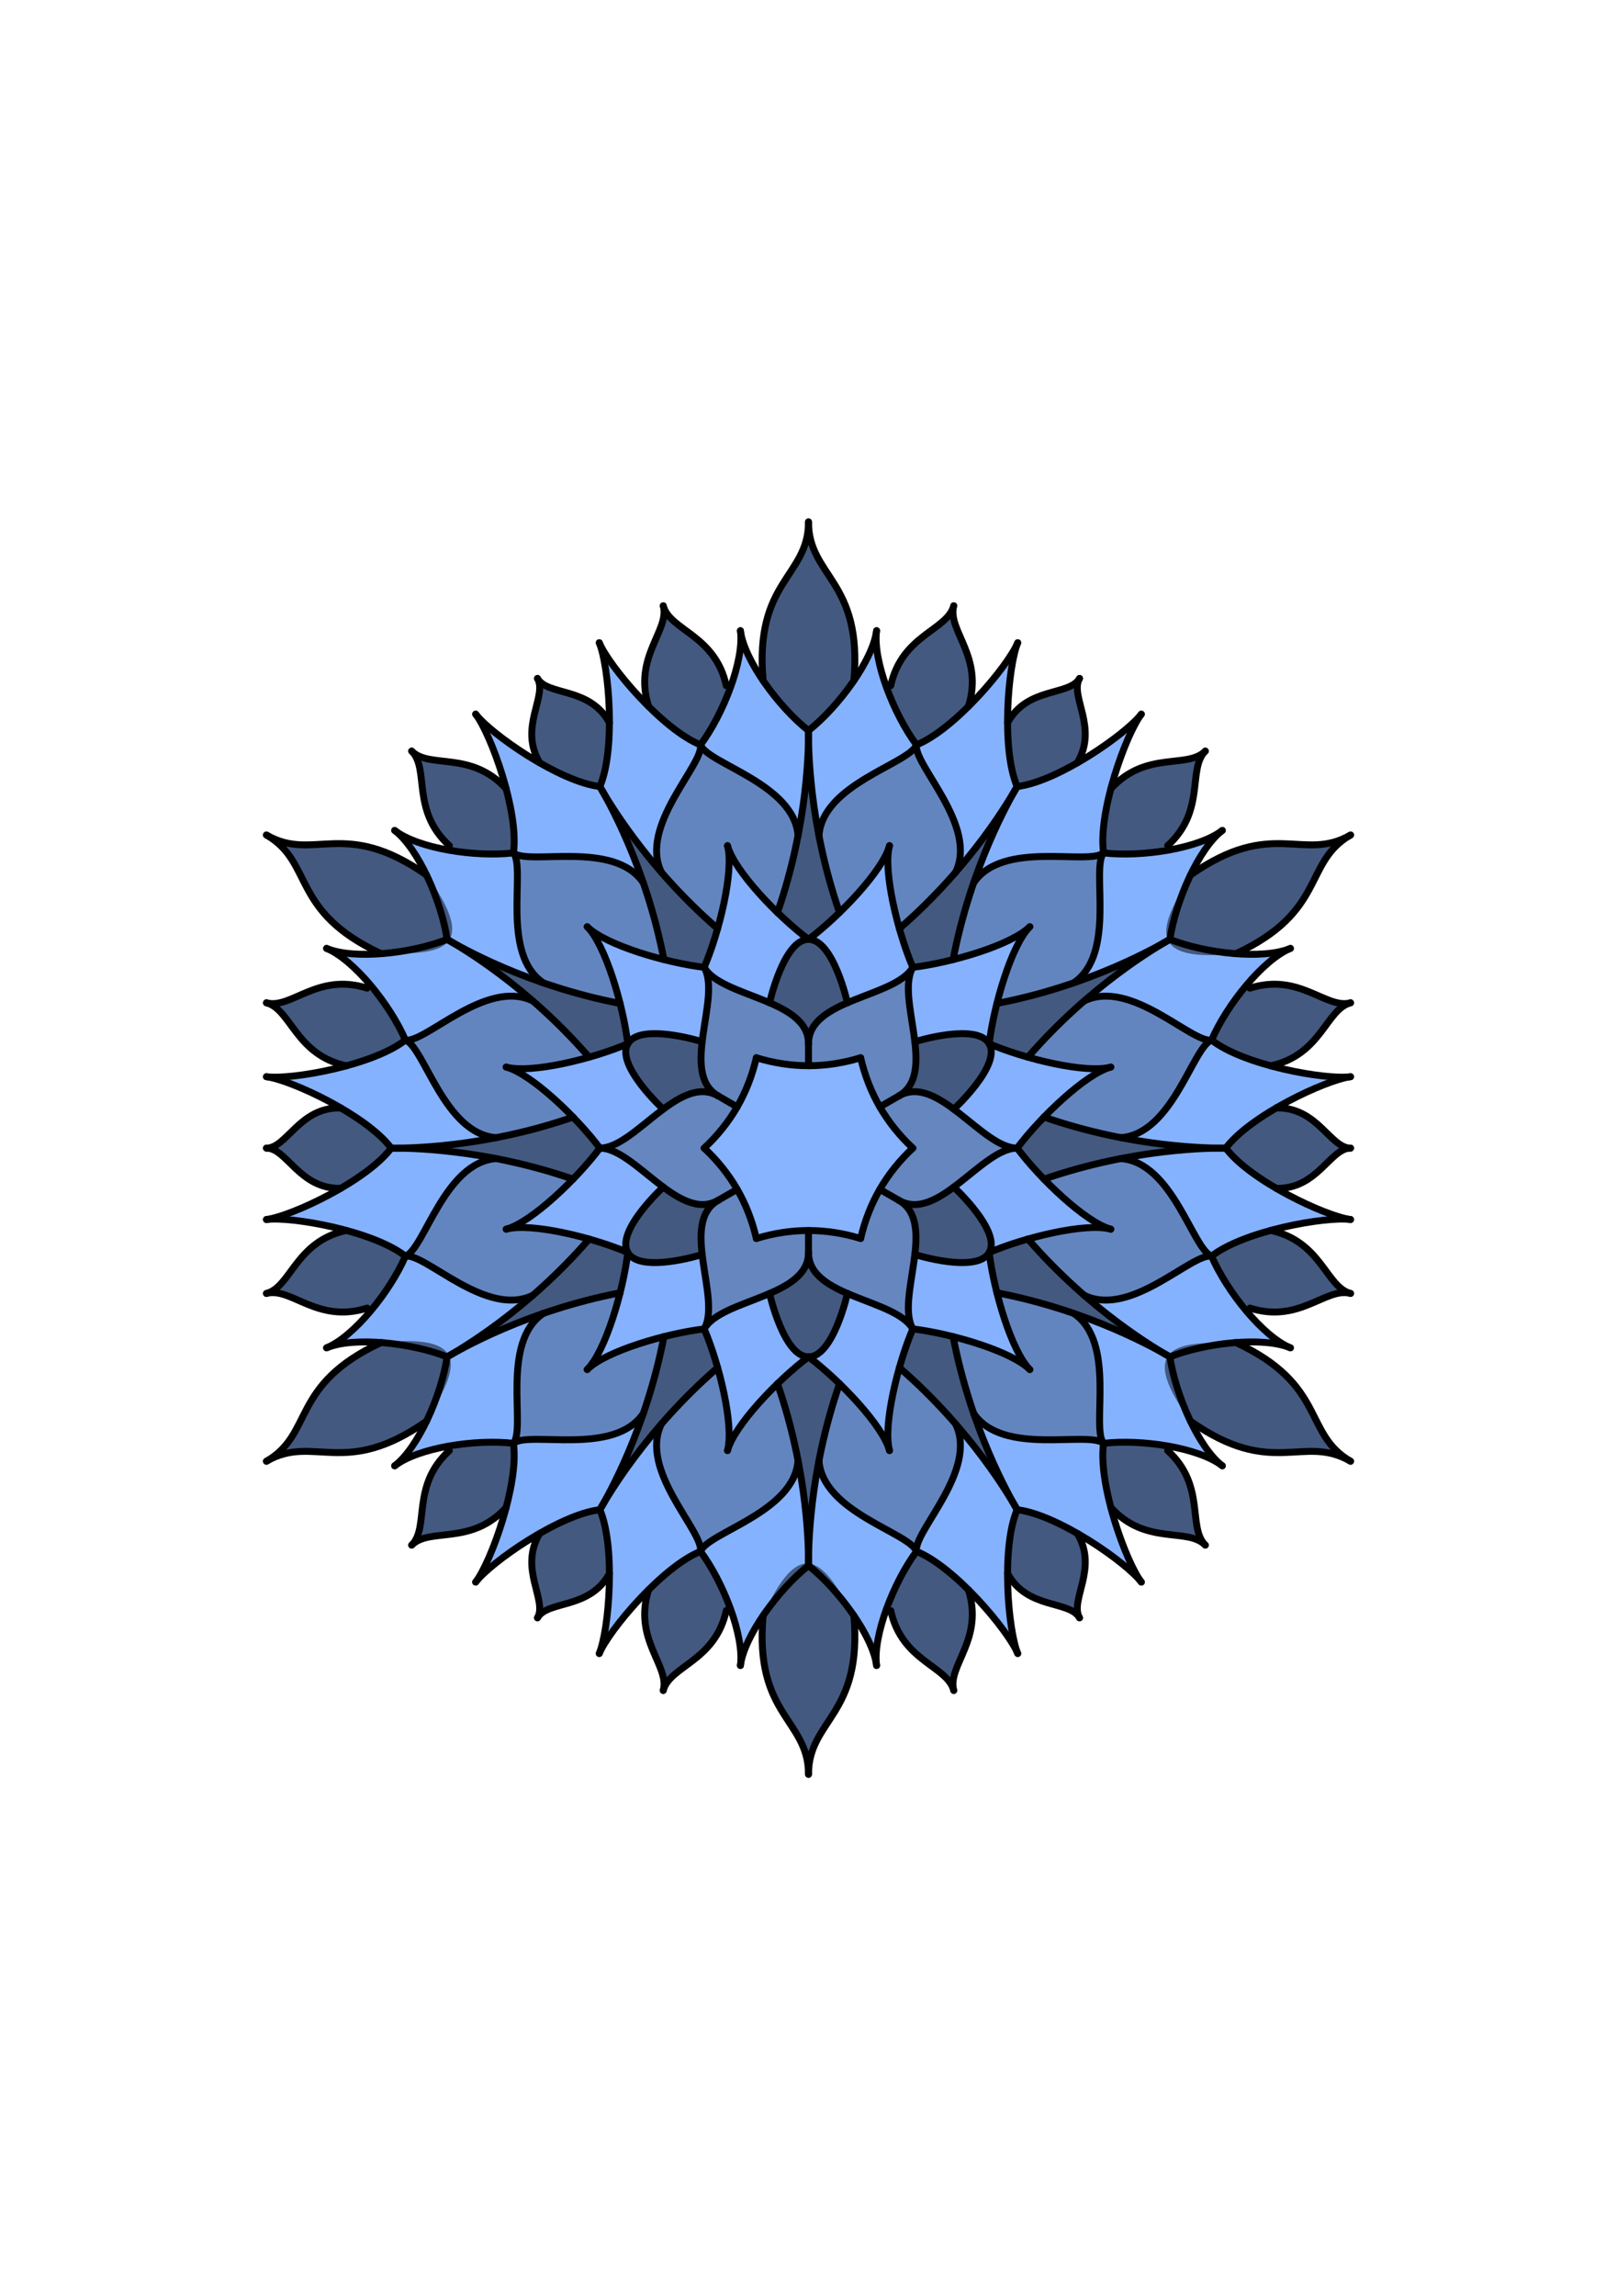 <?xml version="1.0" encoding="UTF-8" standalone="no"?>
<!-- Created with Inkscape (http://www.inkscape.org/) -->

<svg
   width="62mm"
   height="88mm"
   viewBox="0 0 62 88"
   version="1.1"
   id="svg1"
   inkscape:version="1.4 (e7c3feb100, 2024-10-09)"
   sodipodi:docname="hexagon-B8-62x88.svg"
   xmlns:inkscape="http://www.inkscape.org/namespaces/inkscape"
   xmlns:sodipodi="http://sodipodi.sourceforge.net/DTD/sodipodi-0.dtd"
   xmlns:xlink="http://www.w3.org/1999/xlink"
   xmlns="http://www.w3.org/2000/svg"
   xmlns:svg="http://www.w3.org/2000/svg"
   xmlns:rdf="http://www.w3.org/1999/02/22-rdf-syntax-ns#"
   xmlns:cc="http://creativecommons.org/ns#">
  <sodipodi:namedview
     id="namedview1"
     pagecolor="#ffffff"
     bordercolor="#666666"
     borderopacity="1.0"
     inkscape:showpageshadow="2"
     inkscape:pageopacity="0.0"
     inkscape:pagecheckerboard="0"
     inkscape:deskcolor="#d1d1d1"
     inkscape:document-units="mm"
     showgrid="true"
     inkscape:zoom="1.6771169"
     inkscape:cx="117.16535"
     inkscape:cy="166.35692"
     inkscape:window-width="1233"
     inkscape:window-height="879"
     inkscape:window-x="32"
     inkscape:window-y="0"
     inkscape:window-maximized="0"
     inkscape:current-layer="layer5"
     showguides="true">
    <inkscape:grid
       id="grid1"
       units="mm"
       originx="-1"
       originy="0"
       spacingx="1"
       spacingy="1"
       empcolor="#0099e5"
       empopacity="0.302"
       color="#0099e5"
       opacity="0.149"
       empspacing="4"
       enabled="false"
       visible="true" />
    <sodipodi:guide
       position="31,44"
       orientation="1,0"
       id="guide1"
       inkscape:locked="false" />
    <sodipodi:guide
       position="31,44"
       orientation="0,-1"
       id="guide2"
       inkscape:locked="false" />
    <sodipodi:guide
       position="31,44"
       orientation="0.5,0.866"
       id="guide3"
       inkscape:locked="false"
       inkscape:label=""
       inkscape:color="rgb(0,134,229)" />
    <sodipodi:guide
       position="31,44"
       orientation="0.866,0.5"
       id="guide4"
       inkscape:locked="false"
       inkscape:label=""
       inkscape:color="rgb(0,134,229)" />
    <sodipodi:guide
       position="31,44"
       orientation="0.866,-0.5"
       id="guide5"
       inkscape:locked="false"
       inkscape:label=""
       inkscape:color="rgb(0,134,229)" />
    <sodipodi:guide
       position="33.806,45.62"
       orientation="0.5,-0.866"
       id="guide6"
       inkscape:locked="false"
       inkscape:label=""
       inkscape:color="rgb(0,134,229)" />
    <sodipodi:guide
       position="31,44"
       orientation="0.131,0.991"
       id="guide19"
       inkscape:locked="false"
       inkscape:label=""
       inkscape:color="rgb(220,138,221)" />
    <sodipodi:guide
       position="31,44"
       orientation="0.259,0.966"
       id="guide20"
       inkscape:locked="false"
       inkscape:label=""
       inkscape:color="rgb(220,138,221)" />
    <sodipodi:guide
       position="31,44"
       orientation="0.383,0.924"
       id="guide21"
       inkscape:locked="false"
       inkscape:label=""
       inkscape:color="rgb(220,138,221)" />
    <sodipodi:guide
       position="31,44"
       orientation="0.609,0.793"
       id="guide22"
       inkscape:locked="false"
       inkscape:label=""
       inkscape:color="rgb(220,138,221)" />
    <sodipodi:guide
       position="31,44"
       orientation="0.707,0.707"
       id="guide23"
       inkscape:locked="false"
       inkscape:label=""
       inkscape:color="rgb(220,138,221)" />
    <sodipodi:guide
       position="31,44"
       orientation="0.793,0.609"
       id="guide24"
       inkscape:locked="false"
       inkscape:label=""
       inkscape:color="rgb(220,138,221)" />
    <sodipodi:guide
       position="31,44"
       orientation="0.924,0.383"
       id="guide25"
       inkscape:locked="false"
       inkscape:label=""
       inkscape:color="rgb(220,138,221)" />
    <sodipodi:guide
       position="31,44"
       orientation="0.966,0.259"
       id="guide26"
       inkscape:locked="false"
       inkscape:label=""
       inkscape:color="rgb(220,138,221)" />
    <sodipodi:guide
       position="31,44"
       orientation="0.991,0.131"
       id="guide27"
       inkscape:locked="false"
       inkscape:label=""
       inkscape:color="rgb(220,138,221)" />
    <sodipodi:guide
       position="31,44"
       orientation="0.991,-0.131"
       id="guide28"
       inkscape:locked="false"
       inkscape:label=""
       inkscape:color="rgb(220,138,221)" />
    <sodipodi:guide
       position="38.029,60.971"
       orientation="0.924,-0.383"
       id="guide30"
       inkscape:locked="false"
       inkscape:label=""
       inkscape:color="rgb(220,138,221)" />
    <sodipodi:guide
       position="31,44"
       orientation="0.793,-0.609"
       id="guide31"
       inkscape:locked="false"
       inkscape:label=""
       inkscape:color="rgb(220,138,221)" />
    <sodipodi:guide
       position="31,44"
       orientation="0.707,-0.707"
       id="guide32"
       inkscape:locked="false"
       inkscape:label=""
       inkscape:color="rgb(220,138,221)" />
    <sodipodi:guide
       position="31,44"
       orientation="0.609,-0.793"
       id="guide33"
       inkscape:locked="false"
       inkscape:label=""
       inkscape:color="rgb(220,138,221)" />
    <sodipodi:guide
       position="31,44"
       orientation="0.131,-0.991"
       id="guide36"
       inkscape:locked="false"
       inkscape:label=""
       inkscape:color="rgb(220,138,221)" />
    <sodipodi:guide
       position="31,44"
       orientation="0.259,-0.966"
       id="guide275"
       inkscape:locked="false"
       inkscape:label=""
       inkscape:color="rgb(220,138,221)" />
    <sodipodi:guide
       position="31,44"
       orientation="0.383,-0.924"
       id="guide276"
       inkscape:locked="false"
       inkscape:label=""
       inkscape:color="rgb(220,138,221)" />
    <sodipodi:guide
       position="31,44"
       orientation="0.966,-0.259"
       id="guide277"
       inkscape:locked="false"
       inkscape:label=""
       inkscape:color="rgb(220,138,221)" />
  </sodipodi:namedview>
  <defs
     id="defs1" />
  <g
     inkscape:label="placement guides"
     inkscape:groupmode="layer"
     id="layer1"
     style="display:none"
     sodipodi:insensitive="true">
    <g
       id="g36">
      <rect
         style="display:inline;fill:none;fill-opacity:1;stroke:#7f7f7f;stroke-width:0.132;stroke-linecap:round;stroke-linejoin:round;stroke-miterlimit:4;stroke-dasharray:none;stroke-dashoffset:0;stroke-opacity:1"
         id="rect1377-7-46"
         width="61.934"
         height="87.934"
         x="0.066"
         y="0.066"
         rx="0"
         ry="0.04" />
      <circle
         style="vector-effect:non-scaling-stroke;fill:none;stroke:#000000;stroke-width:0.265;stroke-linecap:round;stroke-linejoin:round;stroke-dasharray:none;-inkscape-stroke:hairline"
         id="path6"
         cx="31"
         cy="44"
         r="4" />
      <circle
         style="vector-effect:non-scaling-stroke;fill:none;stroke:#000000;stroke-width:0.265;stroke-linecap:round;stroke-linejoin:round;stroke-dasharray:none;-inkscape-stroke:hairline"
         id="path7"
         cx="31"
         cy="44"
         r="8" />
      <circle
         style="vector-effect:non-scaling-stroke;fill:none;stroke:#000000;stroke-width:0.265;stroke-linecap:round;stroke-linejoin:round;stroke-dasharray:none;-inkscape-stroke:hairline"
         id="path8"
         cx="31"
         cy="44"
         r="12" />
      <circle
         style="vector-effect:non-scaling-stroke;fill:none;stroke:#000000;stroke-width:0.265;stroke-linecap:round;stroke-linejoin:round;stroke-dasharray:none;-inkscape-stroke:hairline"
         id="path9"
         cx="31"
         cy="44"
         r="16" />
      <circle
         style="vector-effect:non-scaling-stroke;fill:none;stroke:#000000;stroke-width:0.265;stroke-linecap:round;stroke-linejoin:round;stroke-dasharray:none;-inkscape-stroke:hairline"
         id="path10"
         cx="31"
         cy="44"
         r="20" />
      <circle
         style="vector-effect:non-scaling-stroke;fill:none;stroke:#000000;stroke-width:0.265;stroke-linecap:round;stroke-linejoin:round;stroke-dasharray:none;-inkscape-stroke:hairline"
         id="path11"
         cx="31"
         cy="44"
         r="24" />
      <circle
         style="vector-effect:non-scaling-stroke;fill:none;stroke:#000000;stroke-width:0.265;stroke-linecap:round;stroke-linejoin:round;stroke-dasharray:none;-inkscape-stroke:hairline"
         id="path12"
         cx="31"
         cy="44"
         r="28" />
      <path
         style="vector-effect:non-scaling-stroke;fill:none;stroke:#000000;stroke-width:0.265;stroke-linecap:butt;stroke-linejoin:miter;stroke-dasharray:none;stroke-opacity:1;-inkscape-stroke:hairline"
         d="M 45,19.751 17,68.249"
         id="path14" />
      <path
         style="vector-effect:non-scaling-stroke;fill:none;stroke:#000000;stroke-width:0.265;stroke-linecap:butt;stroke-linejoin:miter;stroke-dasharray:none;stroke-opacity:1;-inkscape-stroke:hairline"
         d="M 17,19.751 45,68.249"
         id="path15" />
      <path
         style="vector-effect:non-scaling-stroke;fill:none;stroke:#000000;stroke-width:0.265;stroke-linecap:butt;stroke-linejoin:miter;stroke-dasharray:none;stroke-opacity:1;-inkscape-stroke:hairline"
         d="M 6.751,30 55.249,58"
         id="path16" />
      <path
         style="vector-effect:non-scaling-stroke;fill:none;stroke:#000000;stroke-width:0.265;stroke-linecap:butt;stroke-linejoin:miter;stroke-dasharray:none;stroke-opacity:1;-inkscape-stroke:hairline"
         d="M 55.249,30 6.751,58"
         id="path17" />
      <path
         style="vector-effect:non-scaling-stroke;fill:none;stroke:#000000;stroke-width:0.265;stroke-linecap:butt;stroke-linejoin:miter;stroke-dasharray:none;stroke-opacity:1;-inkscape-stroke:hairline"
         d="M 3,44 H 59"
         id="path18" />
      <path
         style="vector-effect:non-scaling-stroke;fill:none;stroke:#000000;stroke-width:0.265;stroke-linecap:butt;stroke-linejoin:miter;stroke-dasharray:none;stroke-opacity:1;-inkscape-stroke:hairline"
         d="M 31,16 V 72"
         id="path19" />
    </g>
    <path
       style="vector-effect:non-scaling-stroke;fill:none;stroke:#000000;stroke-width:0.265;stroke-linecap:butt;stroke-linejoin:miter;stroke-dasharray:none;stroke-opacity:1;-inkscape-stroke:hairline"
       d="M 31,20 51.785,32 V 56 L 31,68 10.215,56 l -10e-7,-24 20.785,-12"
       id="path274" />
    <circle
       style="vector-effect:non-scaling-stroke;fill:none;fill-opacity:1;stroke:#000000;stroke-width:0.265;stroke-linecap:round;stroke-linejoin:round;stroke-dasharray:none;-inkscape-stroke:hairline"
       id="path340"
       cx="31"
       cy="44"
       r="18" />
  </g>
  <g
     inkscape:groupmode="layer"
     id="layer2"
     inkscape:label="artwork colour"
     style="display:inline">
    <g
       id="g223"
       style="display:inline">
      <use
         x="0"
         y="0"
         xlink:href="#use221"
         inkscape:transform-center-x="9.0027174"
         inkscape:transform-center-y="-15.774169"
         id="use223"
         transform="rotate(60,31,44)"
         style="stroke:none" />
      <use
         x="0"
         y="0"
         xlink:href="#use220"
         inkscape:transform-center-x="18.230968"
         inkscape:transform-center-y="-1.2260521e-05"
         id="use221"
         transform="rotate(60,31,44)"
         style="stroke:none" />
      <use
         x="0"
         y="0"
         xlink:href="#use219"
         inkscape:transform-center-x="9.056689"
         inkscape:transform-center-y="15.728518"
         id="use220"
         transform="rotate(60,31,44)"
         style="stroke:none" />
      <use
         x="0"
         y="0"
         xlink:href="#use218"
         inkscape:transform-center-x="-9.0027169"
         inkscape:transform-center-y="15.774169"
         id="use219"
         transform="rotate(60,31,44)"
         style="stroke:none" />
      <use
         x="0"
         y="0"
         xlink:href="#use259"
         inkscape:transform-center-x="-18.230968"
         inkscape:transform-center-y="1.2626546e-05"
         id="use218"
         transform="rotate(60,31,44)"
         style="stroke:none" />
      <use
         x="0"
         y="0"
         xlink:href="#use176"
         inkscape:transform-center-x="-17.647203"
         inkscape:transform-center-y="-4.7175976"
         id="use193"
         transform="rotate(30,31,44)"
         style="stroke:none" />
      <path
         id="use259"
         style="fill:#435980;fill-opacity:1;stroke:none;stroke-width:0.265px;stroke-linecap:round;stroke-linejoin:round;stroke-opacity:1"
         inkscape:transform-center-x="-9.0566893"
         inkscape:transform-center-y="-15.728518"
         d="m 41.301,29.239 c 0.825,-1.351 -0.301,-2.56 0.091,-3.239 -0.392,0.679 -2.002,0.309 -2.759,1.698 -0.411,2.743 0.062,3.971 2.668,1.541 z"
         sodipodi:nodetypes="cccc" />
      <use
         x="0"
         y="0"
         xlink:href="#use216"
         inkscape:transform-center-x="4.7175978"
         inkscape:transform-center-y="-17.647202"
         id="use217"
         transform="rotate(30,31,44)"
         style="stroke:none" />
      <use
         x="0"
         y="0"
         xlink:href="#use215"
         inkscape:transform-center-x="12.952859"
         inkscape:transform-center-y="-12.800799"
         id="use216"
         transform="rotate(30,31,44)"
         style="stroke:none" />
      <use
         x="0"
         y="0"
         xlink:href="#use214"
         inkscape:transform-center-x="17.706217"
         inkscape:transform-center-y="-4.7015728"
         id="use215"
         transform="rotate(30,31,44)"
         style="stroke:none" />
      <use
         x="0"
         y="0"
         xlink:href="#use198"
         inkscape:transform-center-x="17.647202"
         inkscape:transform-center-y="4.7175978"
         id="use214"
         transform="rotate(30,31,44)"
         style="stroke:none" />
      <use
         x="0"
         y="0"
         xlink:href="#use197"
         inkscape:transform-center-x="12.800799"
         inkscape:transform-center-y="12.952859"
         id="use198"
         transform="rotate(30,31,44)"
         style="stroke:none" />
      <use
         x="0"
         y="0"
         xlink:href="#use196"
         inkscape:transform-center-x="4.7015728"
         inkscape:transform-center-y="17.706217"
         id="use197"
         transform="rotate(30,31,44)"
         style="stroke:none" />
      <use
         x="0"
         y="0"
         xlink:href="#use195"
         inkscape:transform-center-x="-4.7175978"
         inkscape:transform-center-y="17.647202"
         id="use196"
         transform="rotate(30,31,44)"
         style="stroke:none" />
      <use
         x="0"
         y="0"
         xlink:href="#use194"
         inkscape:transform-center-x="-12.952859"
         inkscape:transform-center-y="12.800799"
         id="use195"
         transform="rotate(30,31,44)"
         style="stroke:none" />
      <use
         x="0"
         y="0"
         xlink:href="#use193"
         inkscape:transform-center-x="-17.706217"
         inkscape:transform-center-y="4.7015735"
         id="use194"
         transform="rotate(30,31,44)"
         style="stroke:none" />
      <use
         x="0"
         y="0"
         xlink:href="#use240"
         inkscape:transform-center-x="-12.8008"
         inkscape:transform-center-y="-12.952859"
         id="use176"
         transform="rotate(30,31,44)"
         style="stroke:none" />
      <path
         id="use240"
         style="fill:#435980;fill-opacity:1;stroke:none;stroke-width:0.265px;stroke-linecap:round;stroke-linejoin:round;stroke-opacity:1"
         inkscape:transform-center-x="-4.7015734"
         inkscape:transform-center-y="-17.706218"
         d="m 34.154,26.278 c 0.429,-1.955 2.161,-2.113 2.416,-3.063 -0.255,0.95 1.167,1.953 0.561,3.86 -1.697,2.289 -3.253,4.067 -2.976,-0.797 z"
         sodipodi:nodetypes="cccc" />
      <path
         id="use222"
         style="display:inline;fill:#435980;fill-opacity:1;stroke:none;stroke-width:0.265px;stroke-linecap:round;stroke-linejoin:round;stroke-opacity:1"
         inkscape:transform-center-x="-3.4105582e-05"
         inkscape:transform-center-y="-19.958945"
         d="m 29.261,26.084 c -0.341,-3.839 1.74,-3.971 1.74,-6.084 -3.6e-5,2.112 2.081,2.245 1.74,6.084 -1.564,3.502 -2.512,1.673 -3.479,0 z"
         sodipodi:nodetypes="cccc" />
      <use
         x="0"
         y="0"
         xlink:href="#use175"
         inkscape:transform-center-x="6.0801065"
         inkscape:transform-center-y="-14.804756"
         id="use164"
         transform="matrix(-1,0,0,1,62,0)"
         style="stroke:none" />
      <use
         x="0"
         y="0"
         xlink:href="#use162"
         inkscape:transform-center-x="9.4608123"
         inkscape:transform-center-y="-13.009577"
         id="use163"
         transform="rotate(60,31,44)"
         style="stroke:none" />
      <use
         x="0"
         y="0"
         xlink:href="#use168"
         inkscape:transform-center-x="16.105747"
         inkscape:transform-center-y="-2.0406786"
         id="use169"
         transform="rotate(60,31,44)"
         style="stroke:none" />
      <use
         x="0"
         y="0"
         xlink:href="#use161"
         inkscape:transform-center-x="16.105747"
         inkscape:transform-center-y="2.0406791"
         id="use162"
         transform="rotate(60,31,44)"
         style="stroke:none" />
      <use
         x="0"
         y="0"
         xlink:href="#use167"
         inkscape:transform-center-x="9.4608126"
         inkscape:transform-center-y="13.009577"
         id="use168"
         transform="rotate(60,31,44)"
         style="stroke:none" />
      <use
         x="0"
         y="0"
         xlink:href="#use160"
         inkscape:transform-center-x="6.0801072"
         inkscape:transform-center-y="14.804756"
         id="use161"
         transform="rotate(60,31,44)"
         style="stroke:none" />
      <use
         x="0"
         y="0"
         xlink:href="#use166"
         inkscape:transform-center-x="-6.0801069"
         inkscape:transform-center-y="14.804756"
         id="use167"
         transform="rotate(60,31,44)"
         style="stroke:none" />
      <use
         x="0"
         y="0"
         xlink:href="#use159"
         inkscape:transform-center-x="-9.4608123"
         inkscape:transform-center-y="13.009577"
         id="use160"
         transform="rotate(60,31,44)"
         style="stroke:none" />
      <use
         x="0"
         y="0"
         xlink:href="#use165"
         inkscape:transform-center-x="-16.105747"
         inkscape:transform-center-y="2.0406788"
         id="use166"
         transform="rotate(60,31,44)"
         style="stroke:none" />
      <use
         x="0"
         y="0"
         xlink:href="#use175"
         inkscape:transform-center-x="-16.105747"
         inkscape:transform-center-y="-2.0406791"
         id="use159"
         transform="rotate(60,31,44)"
         style="stroke:none" />
      <use
         x="0"
         y="0"
         xlink:href="#use164"
         inkscape:transform-center-x="-9.4608125"
         inkscape:transform-center-y="-13.009576"
         id="use165"
         transform="rotate(60,31,44)"
         style="stroke:none" />
      <path
         id="use152"
         style="fill:#85b2ff;fill-opacity:1;stroke:none;stroke-width:0.265;stroke-linecap:round;stroke-linejoin:round;stroke-dasharray:none;stroke-opacity:1"
         inkscape:transform-center-x="-2.0087311"
         inkscape:transform-center-y="-15.678544"
         d="m 35.141,28.545 c -0.875,-1.178 -1.68,-3.237 -1.531,-4.374 -0.15,1.137 -1.46,2.917 -2.611,3.829 -0.709,7.602 1.757,3.929 4.141,0.545 z"
         sodipodi:nodetypes="cccc" />
      <use
         x="0"
         y="0"
         xlink:href="#use152"
         inkscape:transform-center-x="2.0087308"
         inkscape:transform-center-y="-15.678544"
         id="use153"
         transform="matrix(-1,0,0,1,62,0)"
         style="stroke:none" />
      <use
         x="0"
         y="0"
         xlink:href="#use150"
         inkscape:transform-center-x="12.730117"
         inkscape:transform-center-y="-9.115478"
         id="use151"
         transform="rotate(60,31,44)"
         style="stroke:none" />
      <use
         x="0"
         y="0"
         xlink:href="#use157"
         inkscape:transform-center-x="14.351812"
         inkscape:transform-center-y="-6.070552"
         id="use158"
         transform="rotate(60,31,44)"
         style="stroke:none" />
      <use
         x="0"
         y="0"
         xlink:href="#use149"
         inkscape:transform-center-x="14.351813"
         inkscape:transform-center-y="6.0705512"
         id="use150"
         transform="rotate(60,31,44)"
         style="stroke:none" />
      <use
         x="0"
         y="0"
         xlink:href="#use156"
         inkscape:transform-center-x="12.730117"
         inkscape:transform-center-y="9.1154764"
         id="use157"
         transform="rotate(60,31,44)"
         style="stroke:none" />
      <use
         x="0"
         y="0"
         xlink:href="#use148"
         inkscape:transform-center-x="2.0087319"
         inkscape:transform-center-y="15.678544"
         id="use149"
         transform="rotate(60,31,44)"
         style="stroke:none" />
      <use
         x="0"
         y="0"
         xlink:href="#use155"
         inkscape:transform-center-x="-2.0087306"
         inkscape:transform-center-y="15.678544"
         id="use156"
         transform="rotate(60,31,44)"
         style="stroke:none" />
      <use
         x="0"
         y="0"
         xlink:href="#use147"
         inkscape:transform-center-x="-12.730116"
         inkscape:transform-center-y="9.1154772"
         id="use148"
         transform="rotate(60,31,44)"
         style="stroke:none" />
      <use
         x="0"
         y="0"
         xlink:href="#use154"
         inkscape:transform-center-x="-14.351812"
         inkscape:transform-center-y="6.070552"
         id="use155"
         transform="rotate(60,31,44)"
         style="stroke:none" />
      <use
         x="0"
         y="0"
         xlink:href="#use152"
         inkscape:transform-center-x="-14.351812"
         inkscape:transform-center-y="-6.0705512"
         id="use147"
         transform="rotate(60,31,44)"
         style="stroke:none" />
      <use
         x="0"
         y="0"
         xlink:href="#use153"
         inkscape:transform-center-x="-12.730117"
         inkscape:transform-center-y="-9.1154764"
         id="use154"
         transform="rotate(60,31,44)"
         style="stroke:none" />
      <path
         id="use175"
         style="fill:#85b2ff;fill-opacity:1;stroke:none;stroke-width:0.265px;stroke-linecap:round;stroke-linejoin:round;stroke-opacity:1"
         inkscape:transform-center-x="-6.0801066"
         inkscape:transform-center-y="-14.804756"
         d="m 39,30.144 c -0.62,-1.448 -0.346,-4.621 0.022,-5.512 -0.369,0.89 -2.419,3.328 -3.881,3.913 -0.122,9.747 3.073,3.123 3.859,1.598 z"
         sodipodi:nodetypes="cccc" />
      <use
         x="0"
         y="0"
         xlink:href="#use145"
         inkscape:transform-center-x="3.1128433"
         inkscape:transform-center-y="-11.459588"
         id="use146"
         transform="rotate(30,31,44)"
         style="stroke:none" />
      <use
         x="0"
         y="0"
         xlink:href="#use144"
         inkscape:transform-center-x="8.2705387"
         inkscape:transform-center-y="-8.2152784"
         id="use145"
         transform="rotate(30,31,44)"
         style="stroke:none" />
      <use
         x="0"
         y="0"
         xlink:href="#use138"
         inkscape:transform-center-x="11.482448"
         inkscape:transform-center-y="-3.1128539"
         id="use144"
         transform="rotate(30,31,44)"
         style="stroke:none" />
      <use
         x="0"
         y="0"
         xlink:href="#use137"
         inkscape:transform-center-x="11.459588"
         inkscape:transform-center-y="3.1128433"
         id="use138"
         transform="rotate(30,31,44)"
         style="stroke:none" />
      <use
         x="0"
         y="0"
         xlink:href="#use136"
         inkscape:transform-center-x="8.2152784"
         inkscape:transform-center-y="8.2705387"
         id="use137"
         transform="rotate(30,31,44)"
         style="stroke:none" />
      <use
         x="0"
         y="0"
         xlink:href="#use135"
         inkscape:transform-center-x="3.1128539"
         inkscape:transform-center-y="11.482448"
         id="use136"
         transform="rotate(30,31,44)"
         style="stroke:none" />
      <use
         x="0"
         y="0"
         xlink:href="#use134"
         inkscape:transform-center-x="-3.1128433"
         inkscape:transform-center-y="11.459588"
         id="use135"
         transform="rotate(30,31,44)"
         style="stroke:none" />
      <use
         x="0"
         y="0"
         xlink:href="#use133"
         inkscape:transform-center-x="-8.2705387"
         inkscape:transform-center-y="8.2152784"
         id="use134"
         transform="rotate(30,31,44)"
         style="stroke:none" />
      <use
         x="0"
         y="0"
         xlink:href="#use132"
         inkscape:transform-center-x="-11.482448"
         inkscape:transform-center-y="3.1128539"
         id="use133"
         transform="rotate(30,31,44)"
         style="stroke:none" />
      <use
         x="0"
         y="0"
         xlink:href="#use131"
         inkscape:transform-center-x="-11.459588"
         inkscape:transform-center-y="-3.1128433"
         id="use132"
         transform="rotate(30,31,44)"
         style="stroke:none" />
      <use
         x="0"
         y="0"
         xlink:href="#use108"
         inkscape:transform-center-x="-8.2152781"
         inkscape:transform-center-y="-8.2705387"
         id="use131"
         transform="rotate(30,31,44)"
         style="stroke:none" />
      <path
         id="use108"
         style="fill:#6385bf;fill-opacity:1;stroke:none;stroke-width:0.265px;stroke-linecap:round;stroke-linejoin:round;stroke-opacity:1"
         inkscape:transform-center-x="-3.1128536"
         inkscape:transform-center-y="-11.482448"
         d="m 36.638,33.433 c 0.876,-1.791 -1.62,-4.123 -1.497,-4.888 -0.277,0.724 -3.604,1.496 -3.74,3.485 0.282,5.009 1.782,6.242 5.237,1.403 z"
         sodipodi:nodetypes="cccc" />
      <use
         x="0"
         y="0"
         xlink:href="#use127"
         inkscape:transform-center-x="5.7141902"
         inkscape:transform-center-y="-10.162873"
         id="use128"
         transform="rotate(30,31,44)"
         style="stroke:none" />
      <use
         x="0"
         y="0"
         xlink:href="#use126"
         inkscape:transform-center-x="10.171449"
         inkscape:transform-center-y="-5.7060707"
         id="use127"
         transform="rotate(30,31,44)"
         style="stroke:none" />
      <use
         x="0"
         y="0"
         xlink:href="#use125"
         inkscape:transform-center-x="11.779812"
         inkscape:transform-center-y="0.00037498354"
         id="use126"
         transform="rotate(30,31,44)"
         style="stroke:none" />
      <use
         x="0"
         y="0"
         xlink:href="#use124"
         inkscape:transform-center-x="10.162873"
         inkscape:transform-center-y="5.7141902"
         id="use125"
         transform="rotate(30,31,44)"
         style="stroke:none" />
      <use
         x="0"
         y="0"
         xlink:href="#use123"
         inkscape:transform-center-x="5.7060707"
         inkscape:transform-center-y="10.171449"
         id="use124"
         transform="rotate(30,31,44)"
         style="stroke:none" />
      <use
         x="0"
         y="0"
         xlink:href="#use122"
         inkscape:transform-center-x="-0.00037498354"
         inkscape:transform-center-y="11.779812"
         id="use123"
         transform="rotate(30,31,44)"
         style="stroke:none" />
      <use
         x="0"
         y="0"
         xlink:href="#use121"
         inkscape:transform-center-x="-5.7141902"
         inkscape:transform-center-y="10.162873"
         id="use122"
         transform="rotate(30,31,44)"
         style="stroke:none" />
      <use
         x="0"
         y="0"
         xlink:href="#use120"
         inkscape:transform-center-x="-10.171449"
         inkscape:transform-center-y="5.7060713"
         id="use121"
         transform="rotate(30,31,44)"
         style="stroke:none" />
      <use
         x="0"
         y="0"
         xlink:href="#use119"
         inkscape:transform-center-x="-11.779812"
         inkscape:transform-center-y="-0.00037438354"
         id="use120"
         transform="rotate(30,31,44)"
         style="stroke:none" />
      <use
         x="0"
         y="0"
         xlink:href="#use118"
         inkscape:transform-center-x="-10.162873"
         inkscape:transform-center-y="-5.7141896"
         id="use119"
         transform="rotate(30,31,44)"
         style="stroke:none" />
      <use
         x="0"
         y="0"
         xlink:href="#use42"
         inkscape:transform-center-x="-5.7060718"
         inkscape:transform-center-y="-10.171449"
         id="use118"
         transform="rotate(30,31,44)"
         style="stroke:none" />
      <path
         id="use42"
         style="display:inline;fill:#435980;fill-opacity:1;stroke:none;stroke-width:0.265px;stroke-linecap:round;stroke-linejoin:round;stroke-opacity:1"
         inkscape:transform-center-x="0.0003738942"
         inkscape:transform-center-y="-11.779813"
         d="m 29.811,34.972 c 1.189,-3.433 1.195,-6.402 1.189,-6.972 -0.006,0.569 3.71e-4,3.539 1.189,6.972 -0.889,2.118 -1.667,1.791 -2.378,0 z"
         sodipodi:nodetypes="cccc" />
      <use
         x="0"
         y="0"
         xlink:href="#use116"
         inkscape:transform-center-x="2.000001"
         inkscape:transform-center-y="-8.3589629"
         id="use117"
         transform="rotate(30,31,44)"
         style="stroke:none" />
      <use
         x="0"
         y="0"
         xlink:href="#use115"
         inkscape:transform-center-x="5.9393666"
         inkscape:transform-center-y="-6.0009508"
         id="use116"
         transform="rotate(30,31,44)"
         style="stroke:none" />
      <use
         x="0"
         y="0"
         xlink:href="#use114"
         inkscape:transform-center-x="8.3326355"
         inkscape:transform-center-y="-1.9999993"
         id="use115"
         transform="rotate(30,31,44)"
         style="stroke:none" />
      <use
         x="0"
         y="0"
         xlink:href="#use113"
         inkscape:transform-center-x="8.3589629"
         inkscape:transform-center-y="2.0000005"
         id="use114"
         transform="rotate(30,31,44)"
         style="stroke:none" />
      <use
         x="0"
         y="0"
         xlink:href="#use112"
         inkscape:transform-center-x="6.0009508"
         inkscape:transform-center-y="5.9393661"
         id="use113"
         transform="rotate(30,31,44)"
         style="stroke:none" />
      <use
         x="0"
         y="0"
         xlink:href="#use111"
         inkscape:transform-center-x="1.9999992"
         inkscape:transform-center-y="8.3326349"
         id="use112"
         transform="rotate(30,31,44)"
         style="stroke:none" />
      <use
         x="0"
         y="0"
         xlink:href="#use110"
         inkscape:transform-center-x="-2.0000006"
         inkscape:transform-center-y="8.3589623"
         id="use111"
         transform="rotate(30,31,44)"
         style="stroke:none" />
      <use
         x="0"
         y="0"
         xlink:href="#use109"
         inkscape:transform-center-x="-5.9393662"
         inkscape:transform-center-y="6.0009502"
         id="use110"
         transform="rotate(30,31,44)"
         style="stroke:none" />
      <use
         x="0"
         y="0"
         xlink:href="#use107"
         inkscape:transform-center-x="-8.332635"
         inkscape:transform-center-y="1.9999986"
         id="use109"
         transform="rotate(30,31,44)"
         style="stroke:none" />
      <use
         x="0"
         y="0"
         xlink:href="#use106"
         inkscape:transform-center-x="-8.3589624"
         inkscape:transform-center-y="-2.0000012"
         id="use107"
         transform="rotate(30,31,44)"
         style="stroke:none" />
      <use
         x="0"
         y="0"
         xlink:href="#use29"
         inkscape:transform-center-x="-6.0009503"
         inkscape:transform-center-y="-5.9393668"
         id="use106"
         transform="rotate(30,31,44)"
         style="stroke:none" />
      <path
         id="use29"
         style="display:inline;fill:#85b1ff;fill-opacity:1;stroke:none;stroke-width:0.265px;stroke-linecap:round;stroke-linejoin:round;stroke-opacity:1"
         inkscape:transform-center-x="-1.9999987"
         inkscape:transform-center-y="-8.3326356"
         d="m 35,37.072 c -0.575,-1.341 -1.154,-3.695 -0.894,-4.663 -0.259,0.968 -1.937,2.717 -3.106,3.591 0.573,2.74 1.489,4.409 4,1.072 z"
         sodipodi:nodetypes="cccc" />
      <use
         x="0"
         y="0"
         xlink:href="#use104"
         inkscape:transform-center-x="5.1822212"
         inkscape:transform-center-y="-2.937669"
         id="use105"
         transform="rotate(60,31,44)"
         style="stroke:none" />
      <use
         x="0"
         y="0"
         xlink:href="#use103"
         inkscape:transform-center-x="5.2150533"
         inkscape:transform-center-y="2.9205703"
         id="use104"
         transform="rotate(60,31,44)"
         style="stroke:none" />
      <use
         x="0"
         y="0"
         xlink:href="#use102"
         inkscape:transform-center-x="-3.7491294e-06"
         inkscape:transform-center-y="6.0174668"
         id="use103"
         transform="rotate(60,31,44)"
         style="stroke:none" />
      <use
         x="0"
         y="0"
         xlink:href="#use101"
         inkscape:transform-center-x="-5.1822207"
         inkscape:transform-center-y="2.9376683"
         id="use102"
         transform="rotate(60,31,44)"
         style="stroke:none" />
      <use
         x="0"
         y="0"
         xlink:href="#path3"
         inkscape:transform-center-x="-5.2150528"
         inkscape:transform-center-y="-2.920571"
         id="use101"
         transform="rotate(60,31,44)"
         style="stroke:none" />
      <path
         style="display:inline;fill:#435980;fill-opacity:1;stroke:none;stroke-width:0.265px;stroke-linecap:round;stroke-linejoin:round;stroke-opacity:1"
         d="m 29.507,38.43 c 0,0 0.542,-2.43 1.493,-2.43 0.951,2e-6 1.493,2.43 1.493,2.43 -0.832,1.872 -1.797,2.215 -2.985,-2.1e-5 z"
         id="path3"
         sodipodi:nodetypes="czcc"
         inkscape:transform-center-x="4.2602254e-06"
         inkscape:transform-center-y="-6.0174675" />
      <use
         x="0"
         y="0"
         xlink:href="#use99"
         inkscape:transform-center-x="2.0600876"
         inkscape:transform-center-y="-4.2535708"
         id="use100"
         transform="rotate(60,31,44)"
         style="fill:#6385bf;fill-opacity:1;stroke:none" />
      <use
         x="0"
         y="0"
         xlink:href="#use98"
         inkscape:transform-center-x="5.3673951"
         inkscape:transform-center-y="-1.2331652e-05"
         id="use99"
         transform="rotate(60,31,44)"
         style="stroke:none" />
      <use
         x="0"
         y="0"
         xlink:href="#use97"
         inkscape:transform-center-x="2.0601095"
         inkscape:transform-center-y="4.2535635"
         id="use98"
         transform="rotate(60,31,44)"
         style="stroke:none" />
      <use
         x="0"
         y="0"
         xlink:href="#use96"
         inkscape:transform-center-x="-2.0600893"
         inkscape:transform-center-y="4.2535713"
         id="use97"
         transform="rotate(60,31,44)"
         style="stroke:none" />
      <path
         id="use130"
         style="fill:#6586bf;fill-opacity:1;stroke:none;stroke-width:0.265px;stroke-linecap:round;stroke-linejoin:round;stroke-opacity:1"
         inkscape:transform-center-x="-2.0601104"
         inkscape:transform-center-y="-4.2535644"
         d="m 33.735,42.421 0.729,-0.421 c 1.5,-0.866 -0.137,-3.763 0.536,-4.928 C 34.327,38.237 31,38.268 31,40 v 0.842 z"
         sodipodi:nodetypes="cccccc" />
      <use
         x="0"
         y="0"
         xlink:href="#use130"
         inkscape:transform-center-x="-5.3673968"
         inkscape:transform-center-y="1.1894814e-05"
         id="use96"
         transform="rotate(60,31,44)"
         style="stroke:none" />
      <path
         id="use129"
         style="fill:#87b3ff;fill-opacity:1;stroke:none;stroke-width:0.265px;stroke-linecap:round;stroke-linejoin:round;stroke-opacity:1"
         inkscape:transform-center-x="1.8942e-06"
         inkscape:transform-center-y="-3.310986"
         d="m 27,44 c 1.02,-0.951 1.687,-2.105 2,-3.464 1.333,0.408 2.667,0.408 4,0 0.313,1.359 0.98,2.514 2,3.464 -1.02,0.951 -1.687,2.105 -2,3.464 -1.333,-0.408 -2.667,-0.408 -4,10e-7 -0.313,-1.359 -0.98,-2.514 -2,-3.464"
         sodipodi:nodetypes="ccccccc" />
      <path
         style="display:inline;fill:none;stroke:none;stroke-width:0.265px;stroke-linecap:round;stroke-linejoin:round;stroke-opacity:1"
         d="m 29,40.536 c 1.333,0.408 2.667,0.408 4,2e-6"
         id="path284-5"
         sodipodi:nodetypes="cc"
         inkscape:transform-center-x="1.8942e-06"
         inkscape:transform-center-y="-3.310986" />
      <use
         x="0"
         y="0"
         xlink:href="#path284-5"
         inkscape:transform-center-x="-2.9999983"
         inkscape:transform-center-y="-1.7320516"
         id="use285-3"
         transform="rotate(60,31,44)"
         style="display:inline;stroke:none" />
      <use
         x="0"
         y="0"
         xlink:href="#use222"
         inkscape:transform-center-x="-17.249808"
         inkscape:transform-center-y="-9.6969966"
         id="use170"
         transform="rotate(60,31,44)"
         style="stroke:none" />
      <use
         x="0"
         y="0"
         xlink:href="#use170"
         inkscape:transform-center-x="-17.223563"
         inkscape:transform-center-y="9.7255765"
         id="use171"
         transform="rotate(60,31,44)"
         style="stroke:none" />
      <use
         x="0"
         y="0"
         xlink:href="#use171"
         inkscape:transform-center-x="3.3238047e-05"
         inkscape:transform-center-y="19.958944"
         id="use172"
         transform="rotate(60,31,44)"
         style="stroke:none" />
      <use
         x="0"
         y="0"
         xlink:href="#use172"
         inkscape:transform-center-x="17.249808"
         inkscape:transform-center-y="9.6969969"
         id="use173"
         transform="rotate(60,31,44)"
         style="stroke:none" />
      <use
         x="0"
         y="0"
         xlink:href="#use173"
         inkscape:transform-center-x="17.223564"
         inkscape:transform-center-y="-9.7255767"
         id="use174"
         transform="rotate(60,31,44)"
         style="stroke:none" />
    </g>
  </g>
  <g
     inkscape:groupmode="layer"
     id="layer5"
     inkscape:label="artwork"
     style="display:inline">
    <path
       style="display:inline;fill:none;stroke:#000000;stroke-width:0.265px;stroke-linecap:round;stroke-linejoin:round;stroke-opacity:1"
       d="m 31,40 c 2e-6,-1.732 3.327,-1.763 4,-2.928"
       id="path44"
       sodipodi:nodetypes="cc"
       inkscape:transform-center-x="-1.9999756"
       inkscape:transform-center-y="-5.464095" />
    <use
       x="0"
       y="0"
       xlink:href="#path44"
       inkscape:transform-center-x="-5.7320327"
       inkscape:transform-center-y="-1.0815197"
       id="use45"
       transform="rotate(60,31,44)"
       style="display:inline" />
    <use
       x="0"
       y="0"
       xlink:href="#use50"
       inkscape:transform-center-x="-3.7921556"
       inkscape:transform-center-y="-4.4640767"
       id="use51"
       transform="rotate(60,31,44)"
       style="display:inline" />
    <use
       x="0"
       y="0"
       xlink:href="#use51"
       inkscape:transform-center-x="-5.7320322"
       inkscape:transform-center-y="1.0815206"
       id="use52"
       transform="rotate(60,31,44)"
       style="display:inline" />
    <path
       style="display:inline;fill:none;stroke:#000000;stroke-width:0.265px;stroke-linecap:round;stroke-linejoin:round;stroke-opacity:1"
       d="m 29.507,38.43 c 0,0 0.542,-2.43 1.493,-2.43 0.951,2e-6 1.493,2.43 1.493,2.43"
       id="path55"
       sodipodi:nodetypes="czc"
       inkscape:transform-center-x="3.3942e-06"
       inkscape:transform-center-y="-6.7850664" />
    <use
       x="0"
       y="0"
       xlink:href="#path55"
       inkscape:transform-center-x="-5.5422554"
       inkscape:transform-center-y="-2.9398254"
       id="use56"
       transform="rotate(60,31,44)"
       style="display:inline" />
    <use
       x="0"
       y="0"
       xlink:href="#use56"
       inkscape:transform-center-x="-5.5422496"
       inkscape:transform-center-y="2.9398244"
       id="use57"
       transform="rotate(60,31,44)"
       style="display:inline" />
    <use
       x="0"
       y="0"
       xlink:href="#use45"
       inkscape:transform-center-x="-3.7921551"
       inkscape:transform-center-y="4.4640776"
       id="use46"
       transform="rotate(60,31,44)"
       style="display:inline" />
    <use
       x="0"
       y="0"
       xlink:href="#use46"
       inkscape:transform-center-x="1.9999764"
       inkscape:transform-center-y="5.4640951"
       id="use47"
       transform="rotate(60,31,44)"
       style="display:inline" />
    <use
       x="0"
       y="0"
       xlink:href="#use47"
       inkscape:transform-center-x="5.7320335"
       inkscape:transform-center-y="1.0815198"
       id="use48"
       transform="rotate(60,31,44)"
       style="display:inline" />
    <use
       x="0"
       y="0"
       xlink:href="#use48"
       inkscape:transform-center-x="3.7921559"
       inkscape:transform-center-y="-4.4640775"
       id="use49"
       transform="rotate(60,31,44)"
       style="display:inline" />
    <use
       x="0"
       y="0"
       xlink:href="#path44"
       inkscape:transform-center-x="1.9999754"
       inkscape:transform-center-y="-5.464095"
       id="use50"
       transform="matrix(-1,0,0,1,62,0)"
       style="display:inline" />
    <use
       x="0"
       y="0"
       xlink:href="#use52"
       inkscape:transform-center-x="-1.9999746"
       inkscape:transform-center-y="5.464095"
       id="use53"
       transform="rotate(60,31,44)"
       style="display:inline" />
    <use
       x="0"
       y="0"
       xlink:href="#use53"
       inkscape:transform-center-x="3.7921564"
       inkscape:transform-center-y="4.4640767"
       id="use54"
       transform="rotate(60,31,44)"
       style="display:inline" />
    <use
       x="0"
       y="0"
       xlink:href="#use54"
       inkscape:transform-center-x="5.732033"
       inkscape:transform-center-y="-1.0815206"
       id="use55"
       transform="rotate(60,31,44)"
       style="display:inline" />
    <use
       x="0"
       y="0"
       xlink:href="#use57"
       inkscape:transform-center-x="-2.6276003e-06"
       inkscape:transform-center-y="6.7850667"
       id="use58"
       transform="rotate(60,31,44)"
       style="display:inline" />
    <use
       x="0"
       y="0"
       xlink:href="#use58"
       inkscape:transform-center-x="5.5422561"
       inkscape:transform-center-y="2.9398257"
       id="use59"
       transform="rotate(60,31,44)"
       style="display:inline" />
    <use
       x="0"
       y="0"
       xlink:href="#use59"
       inkscape:transform-center-x="5.5422503"
       inkscape:transform-center-y="-2.9398241"
       id="use60"
       transform="rotate(60,31,44)"
       style="display:inline" />
    <path
       style="display:inline;fill:none;stroke:#000000;stroke-width:0.265px;stroke-linecap:round;stroke-linejoin:round;stroke-opacity:1"
       d="m 31,36 c 1.168,-0.874 2.846,-2.623 3.106,-3.591"
       id="path60"
       sodipodi:nodetypes="cc"
       inkscape:transform-center-x="-1.5529131"
       inkscape:transform-center-y="-9.7955539" />
    <use
       x="0"
       y="0"
       xlink:href="#path60"
       inkscape:transform-center-x="-6.2426391"
       inkscape:transform-center-y="-7.7067418"
       id="use61"
       transform="rotate(30,31,44)"
       style="display:inline" />
    <use
       x="0"
       y="0"
       xlink:href="#use61"
       inkscape:transform-center-x="-9.2596549"
       inkscape:transform-center-y="-3.5210436"
       id="use62"
       transform="rotate(30,31,44)"
       style="display:inline" />
    <use
       x="0"
       y="0"
       xlink:href="#use62"
       inkscape:transform-center-x="-9.7955535"
       inkscape:transform-center-y="1.5529136"
       id="use63"
       transform="rotate(30,31,44)"
       style="display:inline" />
    <use
       x="0"
       y="0"
       xlink:href="#use63"
       inkscape:transform-center-x="-7.7067414"
       inkscape:transform-center-y="6.2426396"
       id="use64"
       transform="rotate(30,31,44)"
       style="display:inline" />
    <use
       x="0"
       y="0"
       xlink:href="#use64"
       inkscape:transform-center-x="-3.5210432"
       inkscape:transform-center-y="9.2596554"
       id="use65"
       transform="rotate(30,31,44)"
       style="display:inline" />
    <use
       x="0"
       y="0"
       xlink:href="#use65"
       inkscape:transform-center-x="1.552914"
       inkscape:transform-center-y="9.795554"
       id="use66"
       transform="rotate(30,31,44)"
       style="display:inline" />
    <use
       x="0"
       y="0"
       xlink:href="#use66"
       inkscape:transform-center-x="6.24264"
       inkscape:transform-center-y="7.7067419"
       id="use67"
       transform="rotate(30,31,44)"
       style="display:inline" />
    <use
       x="0"
       y="0"
       xlink:href="#use67"
       inkscape:transform-center-x="9.2596558"
       inkscape:transform-center-y="3.5210437"
       id="use68"
       transform="rotate(30,31,44)"
       style="display:inline" />
    <use
       x="0"
       y="0"
       xlink:href="#use68"
       inkscape:transform-center-x="9.7955544"
       inkscape:transform-center-y="-1.5529135"
       id="use69"
       transform="rotate(30,31,44)"
       style="display:inline" />
    <use
       x="0"
       y="0"
       xlink:href="#use69"
       inkscape:transform-center-x="7.7067423"
       inkscape:transform-center-y="-6.2426395"
       id="use70"
       transform="rotate(30,31,44)"
       style="display:inline" />
    <use
       x="0"
       y="0"
       xlink:href="#use70"
       inkscape:transform-center-x="3.5210441"
       inkscape:transform-center-y="-9.2596553"
       id="use71"
       transform="rotate(30,31,44)"
       style="display:inline" />
    <path
       style="display:inline;fill:none;stroke:#000000;stroke-width:0.265px;stroke-linecap:round;stroke-linejoin:round;stroke-opacity:1"
       d="m 31,28 c -0.006,0.569 0,3.539 1.189,6.972"
       id="path83"
       sodipodi:nodetypes="cc"
       inkscape:transform-center-x="-0.59428361"
       inkscape:transform-center-y="-12.514044" />
    <use
       x="0"
       y="0"
       xlink:href="#path60"
       inkscape:transform-center-x="1.5529129"
       inkscape:transform-center-y="-9.7955539"
       id="use72"
       transform="matrix(-1,0,0,1,62,0)"
       style="display:inline" />
    <use
       x="0"
       y="0"
       xlink:href="#use72"
       inkscape:transform-center-x="-3.5210442"
       inkscape:transform-center-y="-9.2596548"
       id="use73"
       transform="rotate(30,31,44)"
       style="display:inline" />
    <use
       x="0"
       y="0"
       xlink:href="#use73"
       inkscape:transform-center-x="-7.706742"
       inkscape:transform-center-y="-6.2426386"
       id="use74"
       transform="rotate(30,31,44)"
       style="display:inline" />
    <use
       x="0"
       y="0"
       xlink:href="#use74"
       inkscape:transform-center-x="-9.7955536"
       inkscape:transform-center-y="-1.5529124"
       id="use75"
       transform="rotate(30,31,44)"
       style="display:inline" />
    <use
       x="0"
       y="0"
       xlink:href="#use75"
       inkscape:transform-center-x="-9.2596545"
       inkscape:transform-center-y="3.5210447"
       id="use76"
       transform="rotate(30,31,44)"
       style="display:inline" />
    <use
       x="0"
       y="0"
       xlink:href="#use76"
       inkscape:transform-center-x="-6.2426383"
       inkscape:transform-center-y="7.7067425"
       id="use77"
       transform="rotate(30,31,44)"
       style="display:inline" />
    <use
       x="0"
       y="0"
       xlink:href="#use77"
       inkscape:transform-center-x="-1.5529121"
       inkscape:transform-center-y="9.7955541"
       id="use78"
       transform="rotate(30,31,44)"
       style="display:inline" />
    <use
       x="0"
       y="0"
       xlink:href="#use78"
       inkscape:transform-center-x="3.521045"
       inkscape:transform-center-y="9.259655"
       id="use79"
       transform="rotate(30,31,44)"
       style="display:inline" />
    <use
       x="0"
       y="0"
       xlink:href="#use79"
       inkscape:transform-center-x="7.7067428"
       inkscape:transform-center-y="6.2426388"
       id="use80"
       transform="rotate(30,31,44)"
       style="display:inline" />
    <use
       x="0"
       y="0"
       xlink:href="#use80"
       inkscape:transform-center-x="9.7955544"
       inkscape:transform-center-y="1.5529126"
       id="use81"
       transform="rotate(30,31,44)"
       style="display:inline" />
    <use
       x="0"
       y="0"
       xlink:href="#use81"
       inkscape:transform-center-x="9.2596553"
       inkscape:transform-center-y="-3.5210445"
       id="use82"
       transform="rotate(30,31,44)"
       style="display:inline" />
    <use
       x="0"
       y="0"
       xlink:href="#use82"
       inkscape:transform-center-x="6.2426391"
       inkscape:transform-center-y="-7.7067423"
       id="use83"
       transform="rotate(30,31,44)"
       style="display:inline" />
    <use
       x="0"
       y="0"
       xlink:href="#path83"
       inkscape:transform-center-x="-10.540151"
       inkscape:transform-center-y="6.7720109"
       id="use139"
       transform="rotate(120,31,44)" />
    <use
       x="0"
       y="0"
       xlink:href="#use139"
       inkscape:transform-center-x="11.134809"
       inkscape:transform-center-y="5.742033"
       id="use140"
       transform="rotate(120,31,44)" />
    <use
       x="0"
       y="0"
       xlink:href="#path83"
       inkscape:transform-center-x="0.59428315"
       inkscape:transform-center-y="-12.514044"
       id="use141"
       transform="matrix(-1,0,0,1,61.999,0)" />
    <use
       x="0"
       y="0"
       xlink:href="#use141"
       inkscape:transform-center-x="-11.134808"
       inkscape:transform-center-y="5.7420339"
       id="use142"
       transform="rotate(120,31,44)" />
    <use
       x="0"
       y="0"
       xlink:href="#use142"
       inkscape:transform-center-x="10.540151"
       inkscape:transform-center-y="6.7720092"
       id="use143"
       transform="rotate(120,31,44)" />
    <use
       x="0"
       y="0"
       xlink:href="#path83"
       inkscape:transform-center-x="-6.7720107"
       inkscape:transform-center-y="-10.540151"
       id="use177"
       transform="rotate(30,31,44)" />
    <use
       x="0"
       y="0"
       xlink:href="#use177"
       inkscape:transform-center-x="-11.134809"
       inkscape:transform-center-y="-5.7420331"
       id="use178"
       transform="rotate(30,31,44)" />
    <use
       x="0"
       y="0"
       xlink:href="#use178"
       inkscape:transform-center-x="-12.514044"
       inkscape:transform-center-y="0.59428384"
       id="use179"
       transform="rotate(30,31,44)" />
    <use
       x="0"
       y="0"
       xlink:href="#use179"
       inkscape:transform-center-x="-5.7420331"
       inkscape:transform-center-y="11.134809"
       id="use180"
       transform="rotate(60,31,44)" />
    <use
       x="0"
       y="0"
       xlink:href="#use180"
       inkscape:transform-center-x="0.59428384"
       inkscape:transform-center-y="12.514044"
       id="use181"
       transform="rotate(30,31,44)" />
    <use
       x="0"
       y="0"
       xlink:href="#use181"
       inkscape:transform-center-x="6.7720109"
       inkscape:transform-center-y="10.540151"
       id="use182"
       transform="rotate(30,31,44)" />
    <use
       x="0"
       y="0"
       xlink:href="#use182"
       inkscape:transform-center-x="12.514044"
       inkscape:transform-center-y="-0.59428389"
       id="use183"
       transform="rotate(60,31,44)" />
    <use
       x="0"
       y="0"
       xlink:href="#use183"
       inkscape:transform-center-x="10.540151"
       inkscape:transform-center-y="-6.7720109"
       id="use184"
       transform="rotate(30,31,44)" />
    <use
       x="0"
       y="0"
       xlink:href="#use141"
       inkscape:transform-center-x="-5.7420337"
       inkscape:transform-center-y="-11.134809"
       id="use185"
       transform="rotate(30,31,44)" />
    <use
       x="0"
       y="0"
       xlink:href="#use185"
       inkscape:transform-center-x="-10.540151"
       inkscape:transform-center-y="-6.7720106"
       id="use186"
       transform="rotate(30,31,44)" />
    <use
       x="0"
       y="0"
       xlink:href="#use186"
       inkscape:transform-center-x="-12.514044"
       inkscape:transform-center-y="-0.59428378"
       id="use187"
       transform="rotate(30,31,44)" />
    <use
       x="0"
       y="0"
       xlink:href="#use187"
       inkscape:transform-center-x="-6.7720114"
       inkscape:transform-center-y="10.540151"
       id="use188"
       transform="rotate(60,31,44)" />
    <use
       x="0"
       y="0"
       xlink:href="#use188"
       inkscape:transform-center-x="-0.59428458"
       inkscape:transform-center-y="12.514044"
       id="use189"
       transform="rotate(30,31,44)" />
    <use
       x="0"
       y="0"
       xlink:href="#use189"
       inkscape:transform-center-x="5.7420322"
       inkscape:transform-center-y="11.134809"
       id="use190"
       transform="rotate(30,31,44)" />
    <use
       x="0"
       y="0"
       xlink:href="#use190"
       inkscape:transform-center-x="12.514043"
       inkscape:transform-center-y="0.59428437"
       id="use191"
       transform="rotate(60,31,44)" />
    <use
       x="0"
       y="0"
       xlink:href="#use191"
       inkscape:transform-center-x="11.134808"
       inkscape:transform-center-y="-5.7420319"
       id="use192"
       transform="rotate(30,31,44)" />
    <path
       style="fill:none;stroke:#000000;stroke-width:0.265px;stroke-linecap:round;stroke-linejoin:round;stroke-opacity:1"
       d="m 31.401,32.03 c 0.137,-1.989 3.464,-2.76 3.74,-3.485"
       id="path198"
       sodipodi:nodetypes="cc"
       inkscape:transform-center-x="-2.2708941"
       inkscape:transform-center-y="-13.712496" />
    <use
       x="0"
       y="0"
       xlink:href="#path198"
       inkscape:transform-center-x="-13.010817"
       inkscape:transform-center-y="-4.9808698"
       id="use199"
       transform="rotate(60,31,44)" />
    <use
       x="0"
       y="0"
       xlink:href="#use199"
       inkscape:transform-center-x="-13.712496"
       inkscape:transform-center-y="2.2708941"
       id="use200"
       transform="rotate(30,31,44)" />
    <use
       x="0"
       y="0"
       xlink:href="#use200"
       inkscape:transform-center-x="-4.9808694"
       inkscape:transform-center-y="13.010817"
       id="use201"
       transform="rotate(60,31,44)" />
    <use
       x="0"
       y="0"
       xlink:href="#use201"
       inkscape:transform-center-x="2.2708945"
       inkscape:transform-center-y="13.712496"
       id="use202"
       transform="rotate(30,31,44)" />
    <use
       x="0"
       y="0"
       xlink:href="#use202"
       inkscape:transform-center-x="13.010817"
       inkscape:transform-center-y="4.9808694"
       id="use203"
       transform="rotate(60,31,44)" />
    <use
       x="0"
       y="0"
       xlink:href="#use203"
       inkscape:transform-center-x="13.712496"
       inkscape:transform-center-y="-2.2708945"
       id="use204"
       transform="rotate(30,31,44)" />
    <use
       x="0"
       y="0"
       xlink:href="#use204"
       inkscape:transform-center-x="4.9808694"
       inkscape:transform-center-y="-13.010817"
       id="use205"
       transform="rotate(60,31,44)" />
    <use
       x="0"
       y="0"
       xlink:href="#path198"
       inkscape:transform-center-x="2.2708939"
       inkscape:transform-center-y="-13.712496"
       id="use206"
       transform="matrix(-1,0,0,1,62,0)" />
    <use
       x="0"
       y="0"
       xlink:href="#use206"
       inkscape:transform-center-x="-4.9808699"
       inkscape:transform-center-y="-13.010817"
       id="use207"
       transform="rotate(30,31,44)" />
    <use
       x="0"
       y="0"
       xlink:href="#use207"
       inkscape:transform-center-x="-13.712496"
       inkscape:transform-center-y="-2.2708939"
       id="use208"
       transform="rotate(60,31,44)" />
    <use
       x="0"
       y="0"
       xlink:href="#use208"
       inkscape:transform-center-x="-13.010817"
       inkscape:transform-center-y="4.9808699"
       id="use209"
       transform="rotate(30,31,44)" />
    <use
       x="0"
       y="0"
       xlink:href="#use209"
       inkscape:transform-center-x="-2.2708939"
       inkscape:transform-center-y="13.712496"
       id="use210"
       transform="rotate(60,31,44)" />
    <use
       x="0"
       y="0"
       xlink:href="#use210"
       inkscape:transform-center-x="4.9808699"
       inkscape:transform-center-y="13.010817"
       id="use211"
       transform="rotate(30,31,44)" />
    <use
       x="0"
       y="0"
       xlink:href="#use211"
       inkscape:transform-center-x="13.712496"
       inkscape:transform-center-y="2.2708939"
       id="use212"
       transform="rotate(60,31,44)" />
    <use
       x="0"
       y="0"
       xlink:href="#use212"
       inkscape:transform-center-x="13.010817"
       inkscape:transform-center-y="-4.9808699"
       id="use213"
       transform="rotate(30,31,44)" />
    <use
       x="0"
       y="0"
       xlink:href="#use184"
       inkscape:transform-center-x="5.7420331"
       inkscape:transform-center-y="-11.134809"
       id="use251"
       transform="rotate(30,31,44)" />
    <use
       x="0"
       y="0"
       xlink:href="#use192"
       inkscape:transform-center-x="6.7720106"
       inkscape:transform-center-y="-10.540149"
       id="use252"
       transform="rotate(30,31,44)" />
    <use
       x="0"
       y="0"
       xlink:href="#path198"
       inkscape:transform-center-x="-8.8228999"
       inkscape:transform-center-y="-10.739923"
       id="use277"
       transform="rotate(30,31,44)" />
    <use
       x="0"
       y="0"
       xlink:href="#use277"
       inkscape:transform-center-x="-10.739922"
       inkscape:transform-center-y="8.8229"
       id="use278"
       transform="rotate(90,31,44)" />
    <use
       x="0"
       y="0"
       xlink:href="#use278"
       inkscape:transform-center-x="8.8229"
       inkscape:transform-center-y="10.739921"
       id="use279"
       transform="rotate(90,31,44)" />
    <use
       x="0"
       y="0"
       xlink:href="#use279"
       inkscape:transform-center-x="10.73992"
       inkscape:transform-center-y="-8.8229"
       id="use280"
       transform="rotate(90,31,44)" />
    <use
       x="0"
       y="0"
       xlink:href="#use206"
       inkscape:transform-center-x="-10.739923"
       inkscape:transform-center-y="-8.8228995"
       id="use281"
       transform="rotate(60,31,44)" />
    <use
       x="0"
       y="0"
       xlink:href="#use281"
       inkscape:transform-center-x="-8.8228993"
       inkscape:transform-center-y="10.739923"
       id="use282"
       transform="rotate(90,31,44)" />
    <use
       x="0"
       y="0"
       xlink:href="#use282"
       inkscape:transform-center-x="10.739923"
       inkscape:transform-center-y="8.8228993"
       id="use283"
       transform="rotate(90,31,44)" />
    <use
       x="0"
       y="0"
       xlink:href="#use283"
       inkscape:transform-center-x="8.8228993"
       inkscape:transform-center-y="-10.739923"
       id="use284"
       transform="rotate(90,31,44)" />
    <path
       style="fill:none;stroke:#000000;stroke-width:0.265px;stroke-linecap:round;stroke-linejoin:round;stroke-opacity:1"
       d="m 29,40.536 c 1.333,0.408 2.667,0.408 4,2e-6"
       id="path284"
       sodipodi:nodetypes="cc"
       inkscape:transform-center-x="1.8942e-06"
       inkscape:transform-center-y="-3.310986" />
    <use
       x="0"
       y="0"
       xlink:href="#path284"
       inkscape:transform-center-x="-2.9999983"
       inkscape:transform-center-y="-1.7320516"
       id="use285"
       transform="rotate(60,31,44)" />
    <use
       x="0"
       y="0"
       xlink:href="#use285"
       inkscape:transform-center-x="-2.9999998"
       inkscape:transform-center-y="1.7320494"
       id="use286"
       transform="rotate(60,31,44)" />
    <use
       x="0"
       y="0"
       xlink:href="#use286"
       inkscape:transform-center-x="-1.0827249e-06"
       inkscape:transform-center-y="3.3109864"
       id="use287"
       transform="rotate(60,31,44)" />
    <use
       x="0"
       y="0"
       xlink:href="#use287"
       inkscape:transform-center-x="2.9999991"
       inkscape:transform-center-y="1.732052"
       id="use288"
       transform="rotate(60,31,44)" />
    <use
       x="0"
       y="0"
       xlink:href="#use288"
       inkscape:transform-center-x="3.0000006"
       inkscape:transform-center-y="-1.732049"
       id="use289"
       transform="rotate(60,31,44)" />
    <path
       style="fill:none;stroke:#000000;stroke-width:0.265px;stroke-linecap:round;stroke-linejoin:round;stroke-opacity:1"
       d="m 31,40 v 0.842"
       id="path289"
       inkscape:transform-center-x="5.4294763e-06"
       inkscape:transform-center-y="-3.5789437" />
    <use
       x="0"
       y="0"
       xlink:href="#path289"
       inkscape:transform-center-x="-3.0994531"
       inkscape:transform-center-y="-1.7894763"
       id="use290"
       transform="rotate(60,31,44)" />
    <use
       x="0"
       y="0"
       xlink:href="#use290"
       inkscape:transform-center-x="-3.0994581"
       inkscape:transform-center-y="1.7894672"
       id="use291"
       transform="rotate(60,31,44)" />
    <use
       x="0"
       y="0"
       xlink:href="#use291"
       inkscape:transform-center-x="-4.6102908e-06"
       inkscape:transform-center-y="3.5789433"
       id="use292"
       transform="rotate(60,31,44)" />
    <use
       x="0"
       y="0"
       xlink:href="#use292"
       inkscape:transform-center-x="3.0994539"
       inkscape:transform-center-y="1.7894759"
       id="use293"
       transform="rotate(60,31,44)" />
    <use
       x="0"
       y="0"
       xlink:href="#use293"
       inkscape:transform-center-x="3.0994589"
       inkscape:transform-center-y="-1.7894676"
       id="use294"
       transform="rotate(60,31,44)" />
    <path
       style="fill:none;stroke:#000000;stroke-width:0.265;stroke-linecap:round;stroke-linejoin:round;stroke-dasharray:none;stroke-opacity:1"
       d="m 33.611,24.171 c -0.15,1.137 -1.46,2.917 -2.611,3.829"
       id="path294"
       sodipodi:nodetypes="cc"
       inkscape:transform-center-x="-1.3052629"
       inkscape:transform-center-y="-17.914448" />
    <use
       x="0"
       y="0"
       xlink:href="#path294"
       inkscape:transform-center-x="-13.590388"
       inkscape:transform-center-y="-11.722822"
       id="use295"
       transform="rotate(45,31,44)" />
    <use
       x="0"
       y="0"
       xlink:href="#use295"
       inkscape:transform-center-x="-16.166999"
       inkscape:transform-center-y="-7.7136865"
       id="use296"
       transform="rotate(15,31,44)" />
    <use
       x="0"
       y="0"
       xlink:href="#use296"
       inkscape:transform-center-x="-16.966202"
       inkscape:transform-center-y="5.8973879"
       id="use297"
       transform="rotate(45,31,44)" />
    <use
       x="0"
       y="0"
       xlink:href="#use297"
       inkscape:transform-center-x="-14.861736"
       inkscape:transform-center-y="10.087615"
       id="use298"
       transform="rotate(15,31,44)" />
    <use
       x="0"
       y="0"
       xlink:href="#use298"
       inkscape:transform-center-x="-3.3667852"
       inkscape:transform-center-y="17.641855"
       id="use299"
       transform="rotate(45,31,44)" />
    <use
       x="0"
       y="0"
       xlink:href="#use299"
       inkscape:transform-center-x="1.305263"
       inkscape:transform-center-y="17.914448"
       id="use300"
       transform="rotate(15,31,44)" />
    <use
       x="0"
       y="0"
       xlink:href="#use300"
       inkscape:transform-center-x="13.590388"
       inkscape:transform-center-y="11.722822"
       id="use301"
       transform="rotate(45,31,44)" />
    <use
       x="0"
       y="0"
       xlink:href="#use301"
       inkscape:transform-center-x="16.166999"
       inkscape:transform-center-y="7.7136867"
       id="use302"
       transform="rotate(15,31,44)" />
    <use
       x="0"
       y="0"
       xlink:href="#use302"
       inkscape:transform-center-x="16.966202"
       inkscape:transform-center-y="-5.8973881"
       id="use303"
       transform="rotate(45,31,44)" />
    <use
       x="0"
       y="0"
       xlink:href="#use303"
       inkscape:transform-center-x="14.861736"
       inkscape:transform-center-y="-10.087616"
       id="use304"
       transform="rotate(15,31,44)" />
    <use
       x="0"
       y="0"
       xlink:href="#use304"
       inkscape:transform-center-x="3.3667845"
       inkscape:transform-center-y="-17.641856"
       id="use305"
       transform="rotate(45,31,44)" />
    <use
       x="0"
       y="0"
       xlink:href="#path294"
       inkscape:transform-center-x="1.3052631"
       inkscape:transform-center-y="-17.914448"
       id="use306"
       transform="matrix(-1,0,0,1,62,0)" />
    <use
       x="0"
       y="0"
       xlink:href="#use306"
       inkscape:transform-center-x="-3.3667849"
       inkscape:transform-center-y="-17.641855"
       id="use307"
       transform="rotate(15,31,44)" />
    <use
       x="0"
       y="0"
       xlink:href="#use307"
       inkscape:transform-center-x="-14.861736"
       inkscape:transform-center-y="-10.087615"
       id="use308"
       transform="rotate(45,31,44)" />
    <use
       x="0"
       y="0"
       xlink:href="#use308"
       inkscape:transform-center-x="-16.966202"
       inkscape:transform-center-y="-5.8973876"
       id="use309"
       transform="rotate(15,31,44)" />
    <use
       x="0"
       y="0"
       xlink:href="#use309"
       inkscape:transform-center-x="-16.166999"
       inkscape:transform-center-y="7.7136875"
       id="use310"
       transform="rotate(45,31,44)" />
    <use
       x="0"
       y="0"
       xlink:href="#use310"
       inkscape:transform-center-x="-13.590388"
       inkscape:transform-center-y="11.722823"
       id="use311"
       transform="rotate(15,31,44)" />
    <use
       x="0"
       y="0"
       xlink:href="#use311"
       inkscape:transform-center-x="-1.3052625"
       inkscape:transform-center-y="17.914449"
       id="use312"
       transform="rotate(45,31,44)" />
    <use
       x="0"
       y="0"
       xlink:href="#use312"
       inkscape:transform-center-x="3.3667857"
       inkscape:transform-center-y="17.641856"
       id="use313"
       transform="rotate(15,31,44)" />
    <use
       x="0"
       y="0"
       xlink:href="#use313"
       inkscape:transform-center-x="14.861737"
       inkscape:transform-center-y="10.087615"
       id="use314"
       transform="rotate(45,31,44)" />
    <use
       x="0"
       y="0"
       xlink:href="#use314"
       inkscape:transform-center-x="16.966203"
       inkscape:transform-center-y="5.8973873"
       id="use315"
       transform="rotate(15,31,44)" />
    <use
       x="0"
       y="0"
       xlink:href="#use315"
       inkscape:transform-center-x="16.167"
       inkscape:transform-center-y="-7.7136879"
       id="use316"
       transform="rotate(45,31,44)" />
    <use
       x="0"
       y="0"
       xlink:href="#use316"
       inkscape:transform-center-x="13.590389"
       inkscape:transform-center-y="-11.722824"
       id="use317"
       transform="rotate(15,31,44)" />
    <path
       style="fill:none;stroke:#000000;stroke-width:0.265px;stroke-linecap:round;stroke-linejoin:round;stroke-opacity:1"
       d="m 35.141,28.545 c 1.462,-0.585 3.513,-3.023 3.881,-3.913"
       id="path317"
       sodipodi:nodetypes="cc"
       inkscape:transform-center-x="-6.0818005"
       inkscape:transform-center-y="-17.411428" />
    <use
       x="0"
       y="0"
       xlink:href="#path317"
       inkscape:transform-center-x="-10.380977"
       inkscape:transform-center-y="-15.244062"
       id="use318"
       transform="rotate(15,31,44)" />
    <use
       x="0"
       y="0"
       xlink:href="#use318"
       inkscape:transform-center-x="-18.119639"
       inkscape:transform-center-y="-3.4299195"
       id="use319"
       transform="rotate(45,31,44)" />
    <use
       x="0"
       y="0"
       xlink:href="#use319"
       inkscape:transform-center-x="-18.392234"
       inkscape:transform-center-y="1.3681591"
       id="use320"
       transform="rotate(15,31,44)" />
    <use
       x="0"
       y="0"
       xlink:href="#use320"
       inkscape:transform-center-x="-12.022811"
       inkscape:transform-center-y="13.972708"
       id="use321"
       transform="rotate(45,31,44)" />
    <use
       x="0"
       y="0"
       xlink:href="#use321"
       inkscape:transform-center-x="-7.8274409"
       inkscape:transform-center-y="16.612221"
       id="use322"
       transform="rotate(15,31,44)" />
    <use
       x="0"
       y="0"
       xlink:href="#use322"
       inkscape:transform-center-x="6.0818005"
       inkscape:transform-center-y="17.411428"
       id="use323"
       transform="rotate(45,31,44)" />
    <use
       x="0"
       y="0"
       xlink:href="#use323"
       inkscape:transform-center-x="10.380977"
       inkscape:transform-center-y="15.244062"
       id="use324"
       transform="rotate(15,31,44)" />
    <use
       x="0"
       y="0"
       xlink:href="#use324"
       inkscape:transform-center-x="18.119639"
       inkscape:transform-center-y="3.4299195"
       id="use325"
       transform="rotate(45,31,44)" />
    <use
       x="0"
       y="0"
       xlink:href="#use325"
       inkscape:transform-center-x="18.392234"
       inkscape:transform-center-y="-1.3681591"
       id="use326"
       transform="rotate(15,31,44)" />
    <use
       x="0"
       y="0"
       xlink:href="#use326"
       inkscape:transform-center-x="12.022811"
       inkscape:transform-center-y="-13.972708"
       id="use327"
       transform="rotate(45,31,44)" />
    <use
       x="0"
       y="0"
       xlink:href="#use327"
       inkscape:transform-center-x="7.8274409"
       inkscape:transform-center-y="-16.612221"
       id="use328"
       transform="rotate(15,31,44)" />
    <use
       x="0"
       y="0"
       xlink:href="#path317"
       inkscape:transform-center-x="6.0818005"
       inkscape:transform-center-y="-17.411428"
       id="use329"
       transform="matrix(-1,0,0,1,62,0)" />
    <use
       x="0"
       y="0"
       xlink:href="#use329"
       inkscape:transform-center-x="-7.8274409"
       inkscape:transform-center-y="-16.612221"
       id="use330"
       transform="rotate(45,31,44)" />
    <use
       x="0"
       y="0"
       xlink:href="#use330"
       inkscape:transform-center-x="-12.022811"
       inkscape:transform-center-y="-13.972708"
       id="use331"
       transform="rotate(15,31,44)" />
    <use
       x="0"
       y="0"
       xlink:href="#use331"
       inkscape:transform-center-x="-18.392234"
       inkscape:transform-center-y="-1.3681593"
       id="use332"
       transform="rotate(45,31,44)" />
    <use
       x="0"
       y="0"
       xlink:href="#use332"
       inkscape:transform-center-x="-18.119639"
       inkscape:transform-center-y="3.4299193"
       id="use333"
       transform="rotate(15,31,44)" />
    <use
       x="0"
       y="0"
       xlink:href="#use333"
       inkscape:transform-center-x="-10.380977"
       inkscape:transform-center-y="15.244062"
       id="use334"
       transform="rotate(45,31,44)" />
    <use
       x="0"
       y="0"
       xlink:href="#use334"
       inkscape:transform-center-x="-6.0818002"
       inkscape:transform-center-y="17.411428"
       id="use335"
       transform="rotate(15,31,44)" />
    <use
       x="0"
       y="0"
       xlink:href="#use335"
       inkscape:transform-center-x="7.8274412"
       inkscape:transform-center-y="16.612221"
       id="use336"
       transform="rotate(45,31,44)" />
    <use
       x="0"
       y="0"
       xlink:href="#use336"
       inkscape:transform-center-x="12.022811"
       inkscape:transform-center-y="13.972708"
       id="use337"
       transform="rotate(15,31,44)" />
    <use
       x="0"
       y="0"
       xlink:href="#use337"
       inkscape:transform-center-x="18.392234"
       inkscape:transform-center-y="1.3681593"
       id="use338"
       transform="rotate(45,31,44)" />
    <use
       x="0"
       y="0"
       xlink:href="#use338"
       inkscape:transform-center-x="18.119639"
       inkscape:transform-center-y="-3.4299193"
       id="use339"
       transform="rotate(15,31,44)" />
    <use
       x="0"
       y="0"
       xlink:href="#use339"
       inkscape:transform-center-x="10.380977"
       inkscape:transform-center-y="-15.244062"
       id="use340"
       transform="rotate(45,31,44)" />
    <path
       style="display:inline;fill:none;stroke:#000000;stroke-width:0.265px;stroke-linecap:round;stroke-linejoin:round;stroke-opacity:1"
       d="m 31,20 c -3e-6,2.112 2.081,2.245 1.74,6.084"
       id="path341"
       sodipodi:nodetypes="cc"
       inkscape:transform-center-x="-0.88867112"
       inkscape:transform-center-y="-20.957732" />
    <use
       x="0"
       y="0"
       xlink:href="#path341"
       inkscape:transform-center-x="-18.584803"
       inkscape:transform-center-y="-9.7256421"
       id="use341"
       transform="rotate(60,31,44)" />
    <use
       x="0"
       y="0"
       xlink:href="#use341"
       inkscape:transform-center-x="-17.715054"
       inkscape:transform-center-y="11.232091"
       id="use342"
       transform="rotate(60,31,44)" />
    <use
       x="0"
       y="0"
       xlink:href="#use342"
       inkscape:transform-center-x="0.88867151"
       inkscape:transform-center-y="20.957732"
       id="use343"
       transform="rotate(60,31,44)" />
    <use
       x="0"
       y="0"
       xlink:href="#use343"
       inkscape:transform-center-x="18.584803"
       inkscape:transform-center-y="9.7256413"
       id="use344"
       transform="rotate(60,31,44)" />
    <use
       x="0"
       y="0"
       xlink:href="#use344"
       inkscape:transform-center-x="17.715054"
       inkscape:transform-center-y="-11.232091"
       id="use345"
       transform="rotate(60,31,44)" />
    <use
       x="0"
       y="0"
       xlink:href="#path341"
       inkscape:transform-center-x="0.88867127"
       inkscape:transform-center-y="-20.957732"
       id="use346"
       transform="matrix(-1,0,0,1,62,0)" />
    <use
       x="0"
       y="0"
       xlink:href="#use346"
       inkscape:transform-center-x="-17.715054"
       inkscape:transform-center-y="-11.232091"
       id="use347"
       transform="rotate(60,31,44)" />
    <use
       x="0"
       y="0"
       xlink:href="#use347"
       inkscape:transform-center-x="-18.584803"
       inkscape:transform-center-y="9.725641"
       id="use348"
       transform="rotate(60,31,44)" />
    <use
       x="0"
       y="0"
       xlink:href="#use348"
       inkscape:transform-center-x="-0.88867188"
       inkscape:transform-center-y="20.957732"
       id="use349"
       transform="rotate(60,31,44)" />
    <use
       x="0"
       y="0"
       xlink:href="#use349"
       inkscape:transform-center-x="17.715054"
       inkscape:transform-center-y="11.232091"
       id="use350"
       transform="rotate(60,31,44)" />
    <use
       x="0"
       y="0"
       xlink:href="#use350"
       inkscape:transform-center-x="18.584803"
       inkscape:transform-center-y="-9.725641"
       id="use351"
       transform="rotate(60,31,44)" />
    <path
       style="fill:none;stroke:#000000;stroke-width:0.265px;stroke-linecap:round;stroke-linejoin:round;stroke-opacity:1"
       d="m 36.569,23.216 c -0.255,0.95 1.167,1.953 0.561,3.86"
       id="path351"
       sodipodi:nodetypes="cc"
       inkscape:transform-center-x="-5.909966"
       inkscape:transform-center-y="-18.854294" />
    <use
       x="0"
       y="0"
       xlink:href="#path351"
       inkscape:transform-center-x="-14.492912"
       inkscape:transform-center-y="-13.403578"
       id="use352"
       transform="rotate(30,31,44)" />
    <use
       x="0"
       y="0"
       xlink:href="#use352"
       inkscape:transform-center-x="-19.253019"
       inkscape:transform-center-y="-4.3613831"
       id="use353"
       transform="rotate(30,31,44)" />
    <use
       x="0"
       y="0"
       xlink:href="#use353"
       inkscape:transform-center-x="-18.854295"
       inkscape:transform-center-y="5.9099666"
       id="use354"
       transform="rotate(30,31,44)" />
    <use
       x="0"
       y="0"
       xlink:href="#use354"
       inkscape:transform-center-x="-13.403578"
       inkscape:transform-center-y="14.492912"
       id="use355"
       transform="rotate(30,31,44)" />
    <use
       x="0"
       y="0"
       xlink:href="#use355"
       inkscape:transform-center-x="-4.3613831"
       inkscape:transform-center-y="19.253019"
       id="use356"
       transform="rotate(30,31,44)" />
    <use
       x="0"
       y="0"
       xlink:href="#use356"
       inkscape:transform-center-x="5.9099666"
       inkscape:transform-center-y="18.854295"
       id="use357"
       transform="rotate(30,31,44)" />
    <use
       x="0"
       y="0"
       xlink:href="#use357"
       inkscape:transform-center-x="14.492912"
       inkscape:transform-center-y="13.403578"
       id="use358"
       transform="rotate(30,31,44)" />
    <use
       x="0"
       y="0"
       xlink:href="#use358"
       inkscape:transform-center-x="19.253019"
       inkscape:transform-center-y="4.3613831"
       id="use359"
       transform="rotate(30,31,44)" />
    <use
       x="0"
       y="0"
       xlink:href="#use359"
       inkscape:transform-center-x="18.854295"
       inkscape:transform-center-y="-5.9099666"
       id="use360"
       transform="rotate(30,31,44)" />
    <use
       x="0"
       y="0"
       xlink:href="#use360"
       inkscape:transform-center-x="13.403578"
       inkscape:transform-center-y="-14.492912"
       id="use361"
       transform="rotate(30,31,44)" />
    <use
       x="0"
       y="0"
       xlink:href="#use361"
       inkscape:transform-center-x="4.3613831"
       inkscape:transform-center-y="-19.253019"
       id="use362"
       transform="rotate(30,31,44)" />
    <use
       x="0"
       y="0"
       xlink:href="#path351"
       inkscape:transform-center-x="5.9099657"
       inkscape:transform-center-y="-18.854294"
       id="use363"
       transform="matrix(-1,0,0,1,62,0)" />
    <use
       x="0"
       y="0"
       xlink:href="#use363"
       inkscape:transform-center-x="-4.3613838"
       inkscape:transform-center-y="-19.253018"
       id="use364"
       transform="rotate(30,31,44)" />
    <use
       x="0"
       y="0"
       xlink:href="#use364"
       inkscape:transform-center-x="-13.403578"
       inkscape:transform-center-y="-14.492911"
       id="use365"
       transform="rotate(30,31,44)" />
    <use
       x="0"
       y="0"
       xlink:href="#use365"
       inkscape:transform-center-x="-18.854294"
       inkscape:transform-center-y="-5.909966"
       id="use366"
       transform="rotate(30,31,44)" />
    <use
       x="0"
       y="0"
       xlink:href="#use366"
       inkscape:transform-center-x="-19.253018"
       inkscape:transform-center-y="4.3613835"
       id="use367"
       transform="rotate(30,31,44)" />
    <use
       x="0"
       y="0"
       xlink:href="#use367"
       inkscape:transform-center-x="-14.492911"
       inkscape:transform-center-y="13.403578"
       id="use368"
       transform="rotate(30,31,44)" />
    <use
       x="0"
       y="0"
       xlink:href="#use368"
       inkscape:transform-center-x="-5.909966"
       inkscape:transform-center-y="18.854294"
       id="use369"
       transform="rotate(30,31,44)" />
    <use
       x="0"
       y="0"
       xlink:href="#use369"
       inkscape:transform-center-x="4.3613835"
       inkscape:transform-center-y="19.253018"
       id="use370"
       transform="rotate(30,31,44)" />
    <use
       x="0"
       y="0"
       xlink:href="#use370"
       inkscape:transform-center-x="13.403578"
       inkscape:transform-center-y="14.492911"
       id="use371"
       transform="rotate(30,31,44)" />
    <use
       x="0"
       y="0"
       xlink:href="#use371"
       inkscape:transform-center-x="18.854294"
       inkscape:transform-center-y="5.909966"
       id="use372"
       transform="rotate(30,31,44)" />
    <use
       x="0"
       y="0"
       xlink:href="#use372"
       inkscape:transform-center-x="19.253018"
       inkscape:transform-center-y="-4.361383"
       id="use373"
       transform="rotate(30,31,44)" />
    <use
       x="0"
       y="0"
       xlink:href="#use373"
       inkscape:transform-center-x="14.492911"
       inkscape:transform-center-y="-13.403578"
       id="use374"
       transform="rotate(30,31,44)" />
    <path
       style="fill:none;stroke:#000000;stroke-width:0.265px;stroke-linecap:round;stroke-linejoin:round;stroke-opacity:1"
       d="m 38.633,27.698 c 0.758,-1.389 2.367,-1.019 2.759,-1.698"
       id="path374"
       sodipodi:nodetypes="cc"
       inkscape:transform-center-x="-9.0125201"
       inkscape:transform-center-y="-17.150725" />
    <use
       x="0"
       y="0"
       xlink:href="#path374"
       inkscape:transform-center-x="-19.359223"
       inkscape:transform-center-y="-0.77064078"
       id="use375"
       transform="rotate(60,31,44)" />
    <use
       x="0"
       y="0"
       xlink:href="#use375"
       inkscape:transform-center-x="-10.456176"
       inkscape:transform-center-y="16.380434"
       id="use376"
       transform="rotate(60,31,44)" />
    <use
       x="0"
       y="0"
       xlink:href="#use376"
       inkscape:transform-center-x="9.0125204"
       inkscape:transform-center-y="17.150725"
       id="use377"
       transform="rotate(60,31,44)" />
    <use
       x="0"
       y="0"
       xlink:href="#use377"
       inkscape:transform-center-x="19.359224"
       inkscape:transform-center-y="0.77064028"
       id="use378"
       transform="rotate(60,31,44)" />
    <use
       x="0"
       y="0"
       xlink:href="#use378"
       inkscape:transform-center-x="10.456176"
       inkscape:transform-center-y="-16.380435"
       id="use379"
       transform="rotate(60,31,44)" />
    <use
       x="0"
       y="0"
       xlink:href="#path374"
       inkscape:transform-center-x="9.0125199"
       inkscape:transform-center-y="-17.150725"
       id="use380"
       transform="matrix(-1,0,0,1,62,0)" />
    <use
       x="0"
       y="0"
       xlink:href="#use380"
       inkscape:transform-center-x="-10.456176"
       inkscape:transform-center-y="-16.380434"
       id="use381"
       transform="rotate(60,31,44)" />
    <use
       x="0"
       y="0"
       xlink:href="#use381"
       inkscape:transform-center-x="-19.359224"
       inkscape:transform-center-y="0.7706398"
       id="use382"
       transform="rotate(60,31,44)" />
    <use
       x="0"
       y="0"
       xlink:href="#use382"
       inkscape:transform-center-x="-9.0125204"
       inkscape:transform-center-y="17.150725"
       id="use383"
       transform="rotate(60,31,44)" />
    <use
       x="0"
       y="0"
       xlink:href="#use383"
       inkscape:transform-center-x="10.456176"
       inkscape:transform-center-y="16.380434"
       id="use384"
       transform="rotate(60,31,44)" />
    <use
       x="0"
       y="0"
       xlink:href="#use384"
       inkscape:transform-center-x="19.359224"
       inkscape:transform-center-y="-0.77064067"
       id="use385"
       transform="rotate(60,31,44)" />
  </g>
</svg>
